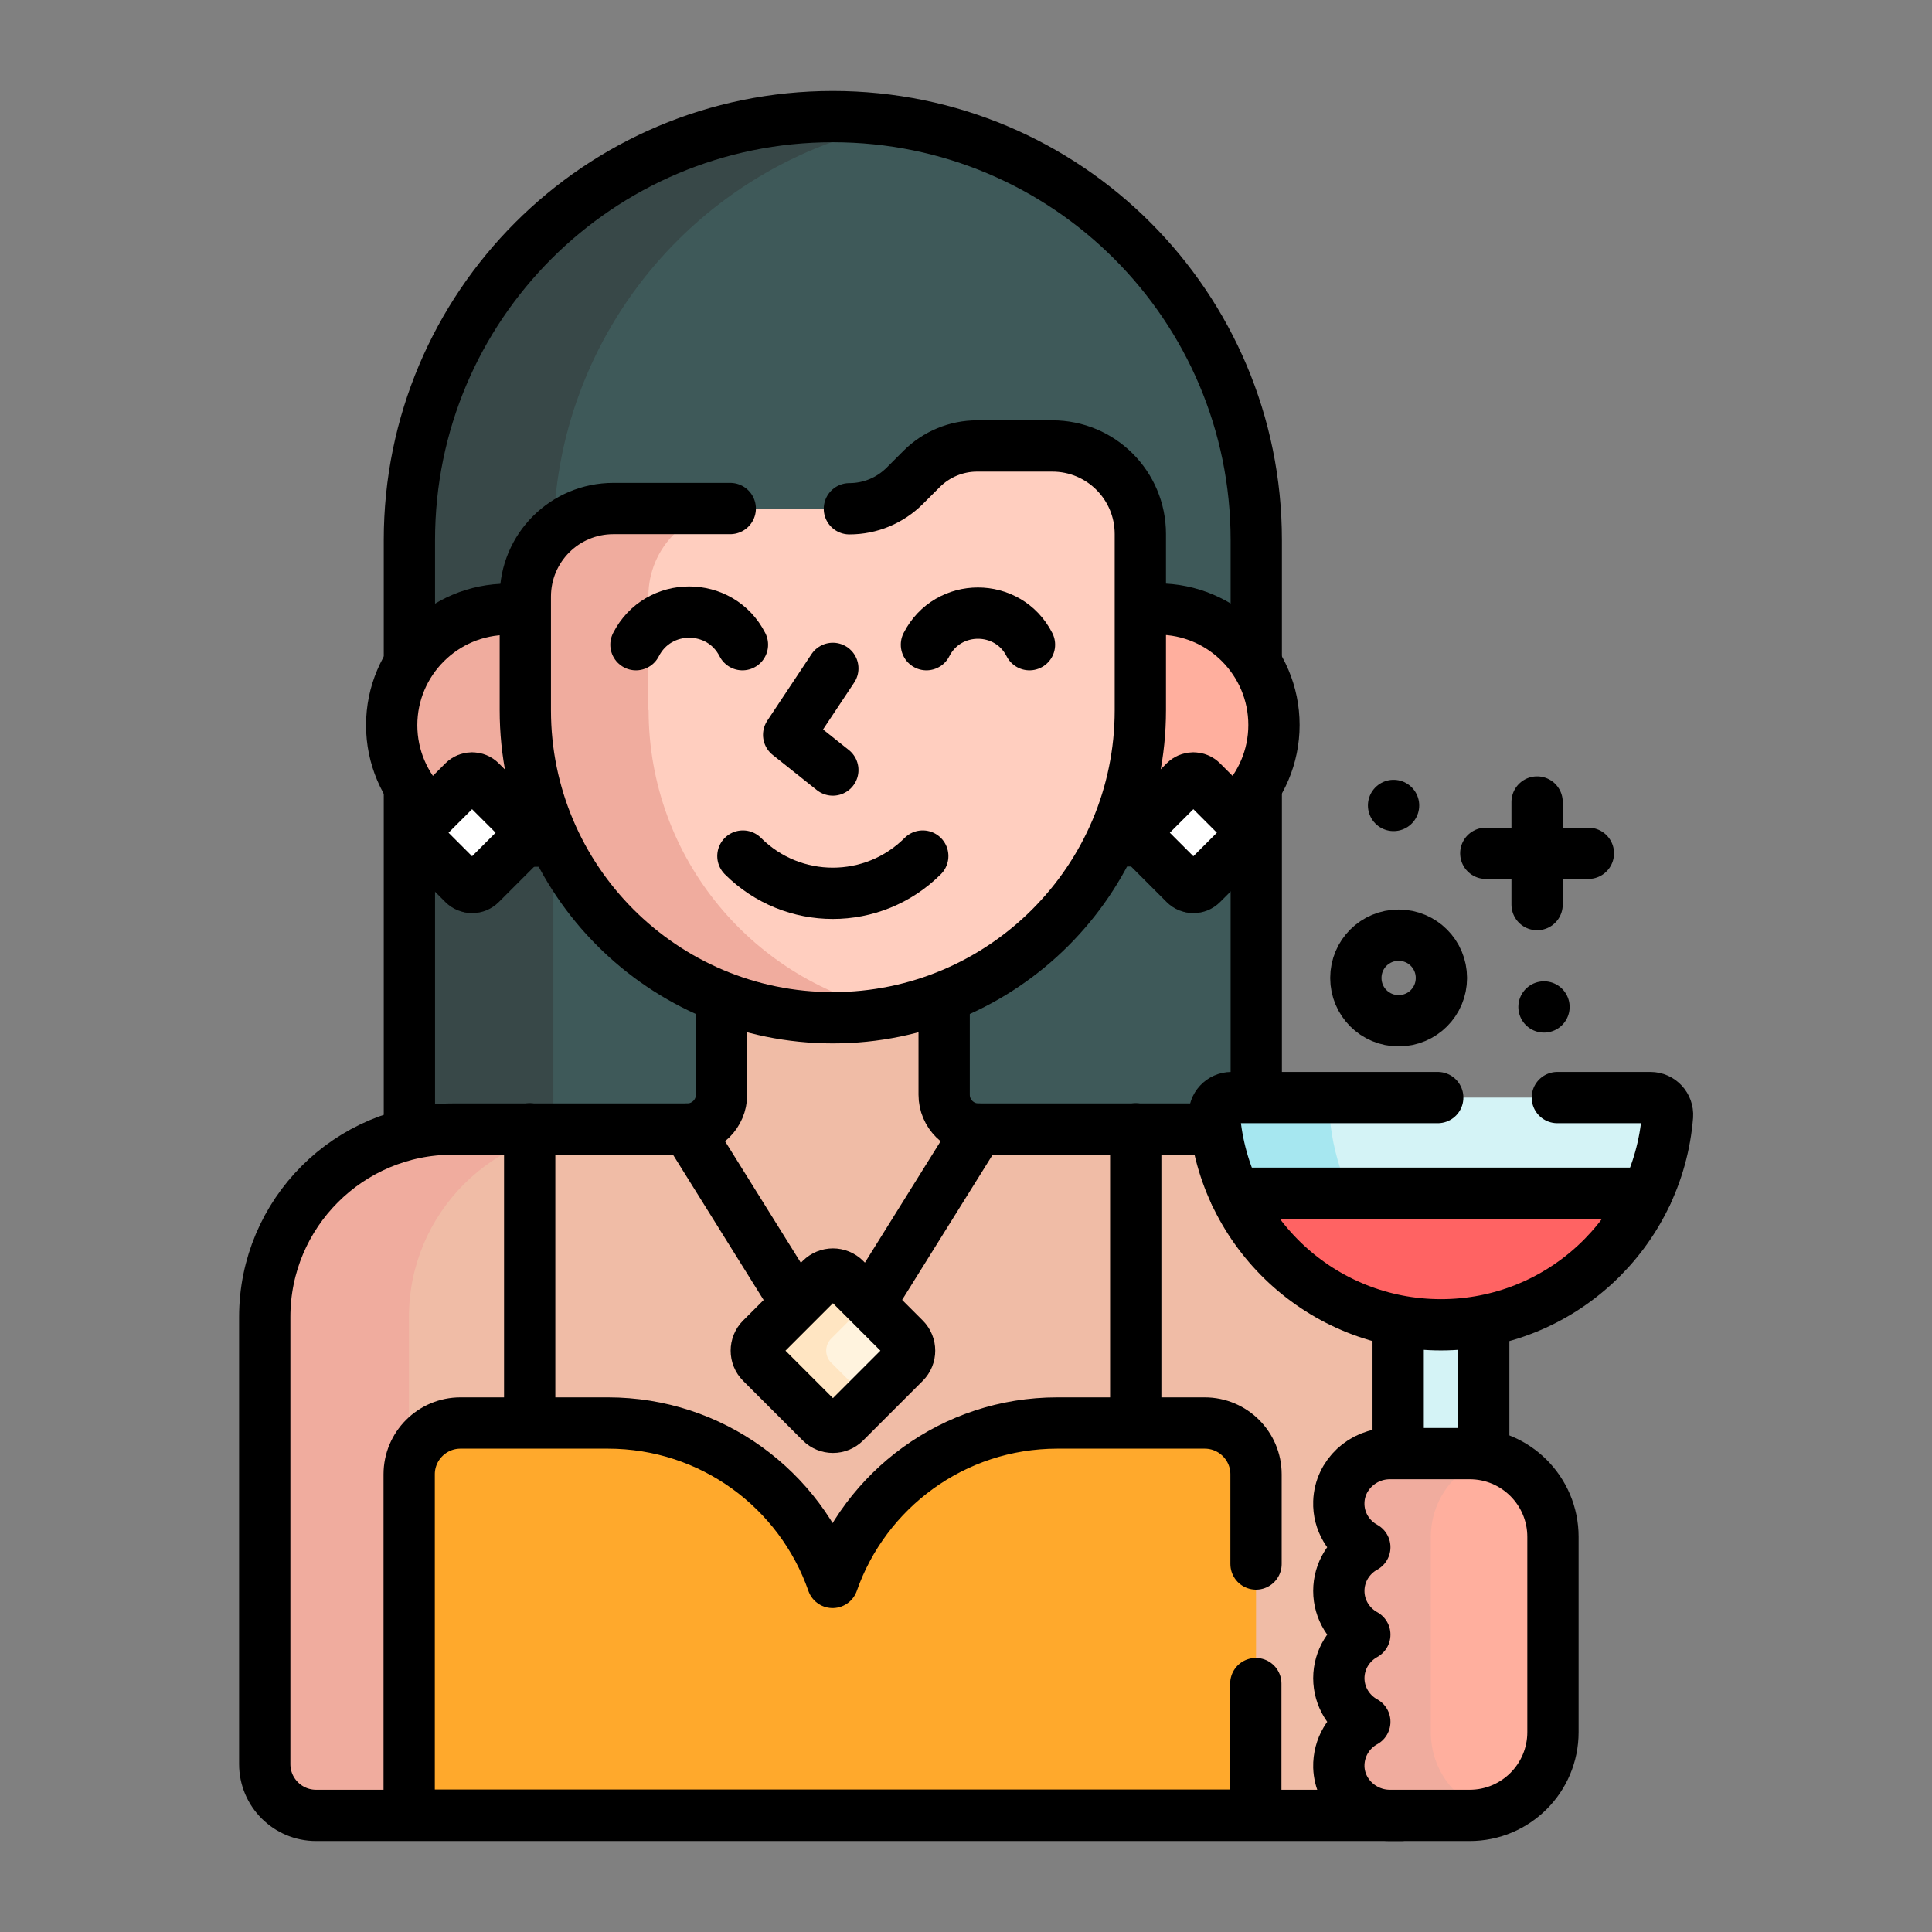 <?xml version="1.0" encoding="UTF-8"?>
<svg id="Vrstva_1" data-name="Vrstva 1" xmlns="http://www.w3.org/2000/svg" xmlns:xlink="http://www.w3.org/1999/xlink" viewBox="0 0 84 84">
  <rect x="0" y="0" width="84" height="84" fill="#808080" stroke="none"/>
  <defs>
    <style>
      .cls-1, .cls-2 {
        fill: none;
      }

      .cls-3 {
        fill: #384848;
      }

      .cls-4 {
        fill: #ffcebf;
      }

      .cls-5 {
        fill: #ffaf9e;
      }

      .cls-6 {
        fill: #f0ac9e;
      }

      .cls-7 {
        fill: #ff6363;
      }

      .cls-8 {
        fill: #3e5959;
      }

      .cls-2 {
        stroke: #000;
        stroke-linecap: round;
        stroke-linejoin: round;
        stroke-width: 2.23px;
      }

      .cls-9 {
        fill: #f0bca6;
      }

      .cls-10 {
        fill: #a6e7f0;
      }

      .cls-11 {
        fill: #fff;
      }

      .cls-12 {
        fill: #d4f3f6;
      }

      .cls-13 {
        fill: #ffe5c2;
      }

      .cls-14 {
        fill: #fff3de;
      }

      .cls-15 {
        fill: #ffa92c;
      }

      .cls-16 {
        clip-path: url(#clippath);
      }
    </style>
    <clipPath id="clippath">
      <rect class="cls-1" x="3.96" y="3.96" width="76.08" height="76.08"/>
    </clipPath>
  </defs>
  <g id="g3240">
    <g id="g3242">
      <g class="cls-16">
        <g id="g3244">
          <g id="g3250">
            <path id="path3252" class="cls-8" d="M54.61,53.93H17.8v-30.45c0-10.17,8.24-18.41,18.41-18.41h0c10.17,0,18.41,8.24,18.41,18.41v30.45Z"/>
          </g>
          <g id="g3254">
            <path id="path3256" class="cls-3" d="M39.34,5.34c-1.02-.17-2.06-.27-3.13-.27h0c-10.17,0-18.41,8.24-18.41,18.41v30.45h6.26v-30.45c0-9.1,6.6-16.66,15.28-18.14"/>
          </g>
          <g id="g3258">
            <path id="path3260" class="cls-2" d="M54.61,53.93H17.8v-30.45c0-10.17,8.24-18.41,18.41-18.41h0c10.17,0,18.41,8.24,18.41,18.41v30.45Z"/>
          </g>
          <g id="g3262">
            <path id="path3264" class="cls-9" d="M52.74,49.09h-10.2c-.82,0-1.49-.67-1.49-1.49v-4.48c-1.5.6-3.13.93-4.84.93s-3.34-.33-4.84-.93v4.48c0,.82-.67,1.49-1.49,1.49h-10.2c-4.51,0-8.17,3.66-8.17,8.17v19.44c0,1.23,1,2.23,2.23,2.23h47.18v-21.67c0-4.51-3.66-8.17-8.17-8.17"/>
          </g>
          <g id="g3266">
            <path id="path3268" class="cls-6" d="M17.78,76.7v-19.44c0-4.51,3.66-8.17,8.17-8.17h-6.28c-4.51,0-8.17,3.66-8.17,8.17v19.44c0,1.23,1,2.23,2.23,2.23h6.28c-1.23,0-2.23-1-2.23-2.23"/>
          </g>
          <g id="g3270">
            <path id="path3272" class="cls-2" d="M52.74,49.09h-10.2c-.82,0-1.49-.67-1.49-1.49v-4.48c-1.5.6-3.13.93-4.84.93s-3.34-.33-4.84-.93v4.48c0,.82-.67,1.49-1.49,1.49h-10.2c-4.51,0-8.17,3.66-8.17,8.17v19.44c0,1.23,1,2.23,2.23,2.23h47.18v-21.67c0-4.51-3.66-8.17-8.17-8.17Z"/>
          </g>
          <g id="g3274">
            <path id="path3276" class="cls-2" d="M29.88,49.09l6.33,10.15,6.33-10.15"/>
          </g>
          <g id="g3278">
            <path id="path3280" class="cls-6" d="M22.99,30.87v-4.38h-.92c-2.78,0-5.04,2.26-5.04,5.04s2.26,5.04,5.04,5.04h2.21c-.83-1.72-1.29-3.65-1.29-5.69"/>
          </g>
          <g id="g3282">
            <path id="path3284" class="cls-5" d="M50.35,26.49h-.92v4.38c0,2.04-.46,3.97-1.29,5.69h2.21c2.78,0,5.04-2.26,5.04-5.04s-2.26-5.04-5.04-5.04"/>
          </g>
          <g id="g3286">
            <path id="path3288" class="cls-2" d="M22.99,30.87v-4.38h-.92c-2.78,0-5.04,2.26-5.04,5.04s2.26,5.04,5.04,5.04h2.21c-.83-1.72-1.29-3.65-1.29-5.69Z"/>
          </g>
          <g id="g3290">
            <path id="path3292" class="cls-2" d="M50.35,26.49h-.92v4.38c0,2.04-.46,3.97-1.29,5.69h2.21c2.78,0,5.04-2.26,5.04-5.04s-2.26-5.04-5.04-5.04Z"/>
          </g>
          <g id="g3294">
            <path id="path3296" class="cls-4" d="M40.07,20.38l-.73.73c-.64.64-1.5,1-2.41,1h-10.27c-2.12,0-3.83,1.71-3.83,3.83v4.94c0,7.38,5.99,13.37,13.37,13.37s13.37-5.99,13.37-13.37v-7.66c0-2.12-1.71-3.83-3.83-3.83h-3.27c-.9,0-1.77.36-2.41,1"/>
          </g>
          <g id="g3298">
            <path id="path3300" class="cls-6" d="M28.19,30.87v-4.94c0-2.12,1.71-3.83,3.83-3.83h-5.35c-2.12,0-3.83,1.71-3.83,3.83v4.94c0,7.38,5.99,13.37,13.37,13.37.92,0,1.81-.09,2.68-.27-6.1-1.24-10.69-6.63-10.69-13.1"/>
          </g>
          <g id="g3302">
            <path id="path3304" class="cls-2" d="M31.75,22.11h-5.08c-2.12,0-3.83,1.71-3.83,3.83v4.94c0,7.38,5.99,13.37,13.37,13.37s13.37-5.99,13.37-13.37v-7.66c0-2.12-1.71-3.83-3.83-3.83h-3.27c-.9,0-1.77.36-2.41,1l-.73.73c-.64.64-1.5,1-2.41,1h.02"/>
          </g>
          <g id="g3306">
            <path id="path3308" class="cls-11" d="M22.75,36.58l-1.85,1.85c-.21.21-.54.21-.75,0l-1.85-1.85c-.21-.21-.21-.54,0-.75l1.85-1.85c.21-.21.54-.21.75,0l1.85,1.85c.21.21.21.54,0,.75"/>
          </g>
          <g id="g3310">
            <path id="path3312" class="cls-2" d="M22.75,36.58l-1.85,1.85c-.21.21-.54.21-.75,0l-1.85-1.85c-.21-.21-.21-.54,0-.75l1.85-1.85c.21-.21.54-.21.75,0l1.85,1.85c.21.21.21.54,0,.75Z"/>
          </g>
          <g id="g3314">
            <path id="path3316" class="cls-11" d="M54.11,36.58l-1.85,1.85c-.21.21-.54.21-.75,0l-1.85-1.85c-.21-.21-.21-.54,0-.75l1.85-1.85c.21-.21.54-.21.75,0l1.85,1.85c.21.21.21.54,0,.75"/>
          </g>
          <g id="g3318">
            <path id="path3320" class="cls-2" d="M54.11,36.58l-1.85,1.85c-.21.21-.54.21-.75,0l-1.85-1.85c-.21-.21-.21-.54,0-.75l1.85-1.85c.21-.21.54-.21.75,0l1.85,1.85c.21.21.21.54,0,.75Z"/>
          </g>
          <g id="g3322">
            <path id="path3324" class="cls-14" d="M39.33,59.25l-2.59,2.59c-.29.29-.76.29-1.05,0l-2.59-2.59c-.29-.29-.29-.76,0-1.05l2.59-2.59c.29-.29.76-.29,1.05,0l2.59,2.59c.29.29.29.76,0,1.05"/>
          </g>
          <g id="g3326">
            <path id="path3328" class="cls-13" d="M36.14,59.25c-.29-.29-.29-.76,0-1.05l1.59-1.59-1-1c-.29-.29-.76-.29-1.05,0l-2.59,2.59c-.29.29-.29.76,0,1.05l2.59,2.59c.29.29.76.29,1.05,0l1-1-1.59-1.59Z"/>
          </g>
          <g id="g3330">
            <path id="path3332" class="cls-2" d="M39.33,59.25l-2.59,2.59c-.29.29-.76.29-1.05,0l-2.59-2.59c-.29-.29-.29-.76,0-1.05l2.59-2.59c.29-.29.76-.29,1.05,0l2.59,2.59c.29.29.29.76,0,1.05Z"/>
          </g>
          <g id="g3334">
            <path id="path3336" class="cls-2" d="M23.03,61.87v-12.79"/>
          </g>
          <g id="g3338">
            <path id="path3340" class="cls-2" d="M49.38,61.87v-12.79"/>
          </g>
          <g id="g3342">
            <path id="path3344" class="cls-15" d="M17.8,78.93h36.81v-14.82c0-1.23-1-2.23-2.23-2.23h-6.41c-4.52,0-8.36,2.9-9.77,6.93-1.41-4.04-5.25-6.93-9.77-6.93h-6.41c-1.23,0-2.23,1-2.23,2.23v14.82Z"/>
          </g>
          <g id="g3346">
            <path id="path3348" class="cls-15" d="M26.29,61.87h-6.26c-1.23,0-2.23,1-2.23,2.23v14.82h6.26v-14.82c0-1.23,1-2.23,2.23-2.23"/>
          </g>
          <g id="g3350">
            <path id="path3352" class="cls-2" d="M54.61,68v-3.9c0-1.23-1-2.23-2.23-2.23h-6.41c-4.52,0-8.36,2.9-9.77,6.93-1.41-4.04-5.25-6.93-9.77-6.93h-6.41c-1.23,0-2.23,1-2.23,2.23v14.82h36.81v-5.72"/>
          </g>
          <g id="g3354">
            <path id="path3356" class="cls-12" d="M60.79,57.42v5.78h3.11c.21,0,.41.02.61.05v-5.83c-.6.11-1.22.18-1.86.18s-1.26-.06-1.86-.18"/>
          </g>
          <g id="g3358">
            <path id="path3360" class="cls-2" d="M62.65,53.74c-1.03,0-1.86.92-1.86,2.06v8.41c0,1.14.83,2.06,1.86,2.06s1.86-.92,1.86-2.06v-8.41c0-1.14-.83-2.06-1.86-2.06Z"/>
          </g>
          <g id="g3362">
            <path id="path3364" class="cls-4" d="M58.21,72.96c0,.82.46,1.53,1.13,1.9-.69.38-1.15,1.12-1.13,1.97.04,1.18,1.04,2.1,2.22,2.1h3.47c2,0,3.62-1.62,3.62-3.62v-8.49c0-2-1.62-3.62-3.62-3.62h-3.47c-1.18,0-2.18.92-2.22,2.1-.03.85.44,1.59,1.13,1.97-.67.37-1.13,1.08-1.13,1.9s.46,1.53,1.13,1.9c-.67.37-1.13,1.08-1.13,1.9"/>
          </g>
          <g id="g3366">
            <path id="path3368" class="cls-5" d="M58.21,72.96c0,.82.46,1.53,1.13,1.9-.69.38-1.15,1.12-1.13,1.97.04,1.18,1.04,2.1,2.22,2.1h3.47c2,0,3.62-1.62,3.62-3.62v-8.49c0-2-1.62-3.62-3.62-3.62h-3.47c-1.18,0-2.18.92-2.22,2.1-.03.85.44,1.59,1.13,1.97-.67.37-1.13,1.08-1.13,1.9s.46,1.53,1.13,1.9c-.67.37-1.13,1.08-1.13,1.9"/>
          </g>
          <g id="g3370">
            <path id="path3372" class="cls-6" d="M62.21,75.31v-8.49c0-1.66,1.12-3.06,2.65-3.49-.31-.08-.63-.13-.97-.13h-3.47c-1.18,0-2.18.92-2.22,2.1-.03.85.44,1.59,1.13,1.97-.67.37-1.13,1.08-1.13,1.9s.46,1.53,1.13,1.9c-.67.37-1.13,1.08-1.13,1.9s.46,1.53,1.13,1.9c-.69.38-1.15,1.12-1.13,1.97.04,1.18,1.04,2.1,2.22,2.1h3.47c.33,0,.66-.05.97-.13-1.53-.42-2.65-1.82-2.65-3.49"/>
          </g>
          <g id="g3374">
            <path id="path3376" class="cls-2" d="M58.21,72.96c0,.82.46,1.53,1.13,1.9-.69.38-1.15,1.12-1.13,1.97.04,1.18,1.04,2.1,2.22,2.1h3.47c2,0,3.62-1.62,3.62-3.62v-8.49c0-2-1.62-3.62-3.62-3.62h-3.47c-1.18,0-2.18.92-2.22,2.1-.03.85.44,1.59,1.13,1.97-.67.37-1.13,1.08-1.13,1.9s.46,1.53,1.13,1.9c-.67.37-1.13,1.08-1.13,1.9Z"/>
          </g>
          <g id="g3378">
            <path id="path3380" class="cls-12" d="M53.54,47.72c-.43,0-.78.37-.74.8.41,5.08,4.66,9.08,9.85,9.08s9.44-4,9.85-9.08c.03-.43-.31-.8-.74-.8h-18.22Z"/>
          </g>
          <g id="g3382">
            <path id="path3384" class="cls-10" d="M57.81,48.51c-.03-.43.31-.8.74-.8h-5.02c-.43,0-.78.37-.74.8.41,5.08,4.66,9.08,9.85,9.08.87,0,1.71-.11,2.51-.32-3.99-1.05-7-4.53-7.34-8.76"/>
          </g>
          <g id="g3386">
            <path id="path3388" class="cls-7" d="M62.65,57.6c3.97,0,7.39-2.34,8.96-5.72h-17.92c1.57,3.38,4.99,5.72,8.96,5.72"/>
          </g>
          <g id="g3390">
            <path id="path3392" class="cls-7" d="M62.65,57.6c.87,0,1.71-.11,2.51-.32-2.87-.75-5.23-2.76-6.45-5.39h-5.01c1.57,3.38,4.99,5.72,8.96,5.72"/>
          </g>
          <g id="g3394">
            <path id="path3396" class="cls-2" d="M62.51,47.72h-8.97c-.43,0-.78.37-.74.8.41,5.08,4.66,9.08,9.85,9.08s9.44-4,9.85-9.08c.03-.43-.31-.8-.74-.8h-4.05"/>
          </g>
          <g id="g3398">
            <path id="path3400" class="cls-2" d="M71.61,51.88h-17.92"/>
          </g>
          <g id="g3402">
            <path id="path3404" class="cls-2" d="M27.65,28.03c.96-1.89,3.67-1.89,4.63,0"/>
          </g>
          <g id="g3406">
            <path id="path3408" class="cls-2" d="M44.76,28.03c-.93-1.83-3.55-1.83-4.48,0"/>
          </g>
          <g id="g3410">
            <path id="path3412" class="cls-2" d="M36.21,29.06l-1.92,2.89,1.92,1.53"/>
          </g>
          <g id="g3414">
            <path id="path3416" class="cls-2" d="M32.3,37.22c2.16,2.16,5.66,2.16,7.82,0"/>
          </g>
          <g id="g3418">
            <path id="path3420" class="cls-2" d="M66.83,34.87v4.46"/>
          </g>
          <g id="g3422">
            <path id="path3424" class="cls-2" d="M64.6,37.1h4.46"/>
          </g>
          <g id="g3426">
            <path id="path3428" class="cls-2" d="M67.13,43.78h0"/>
          </g>
          <g id="g3430">
            <path id="path3432" class="cls-2" d="M60.59,35.02h0"/>
          </g>
          <g id="g3434">
            <path id="path3436" class="cls-2" d="M62.67,42.52c0,1.03-.83,1.86-1.86,1.86s-1.86-.83-1.86-1.86.83-1.86,1.86-1.86,1.86.83,1.86,1.86Z"/>
          </g>
        </g>
      </g>
    </g>
  </g>
</svg>